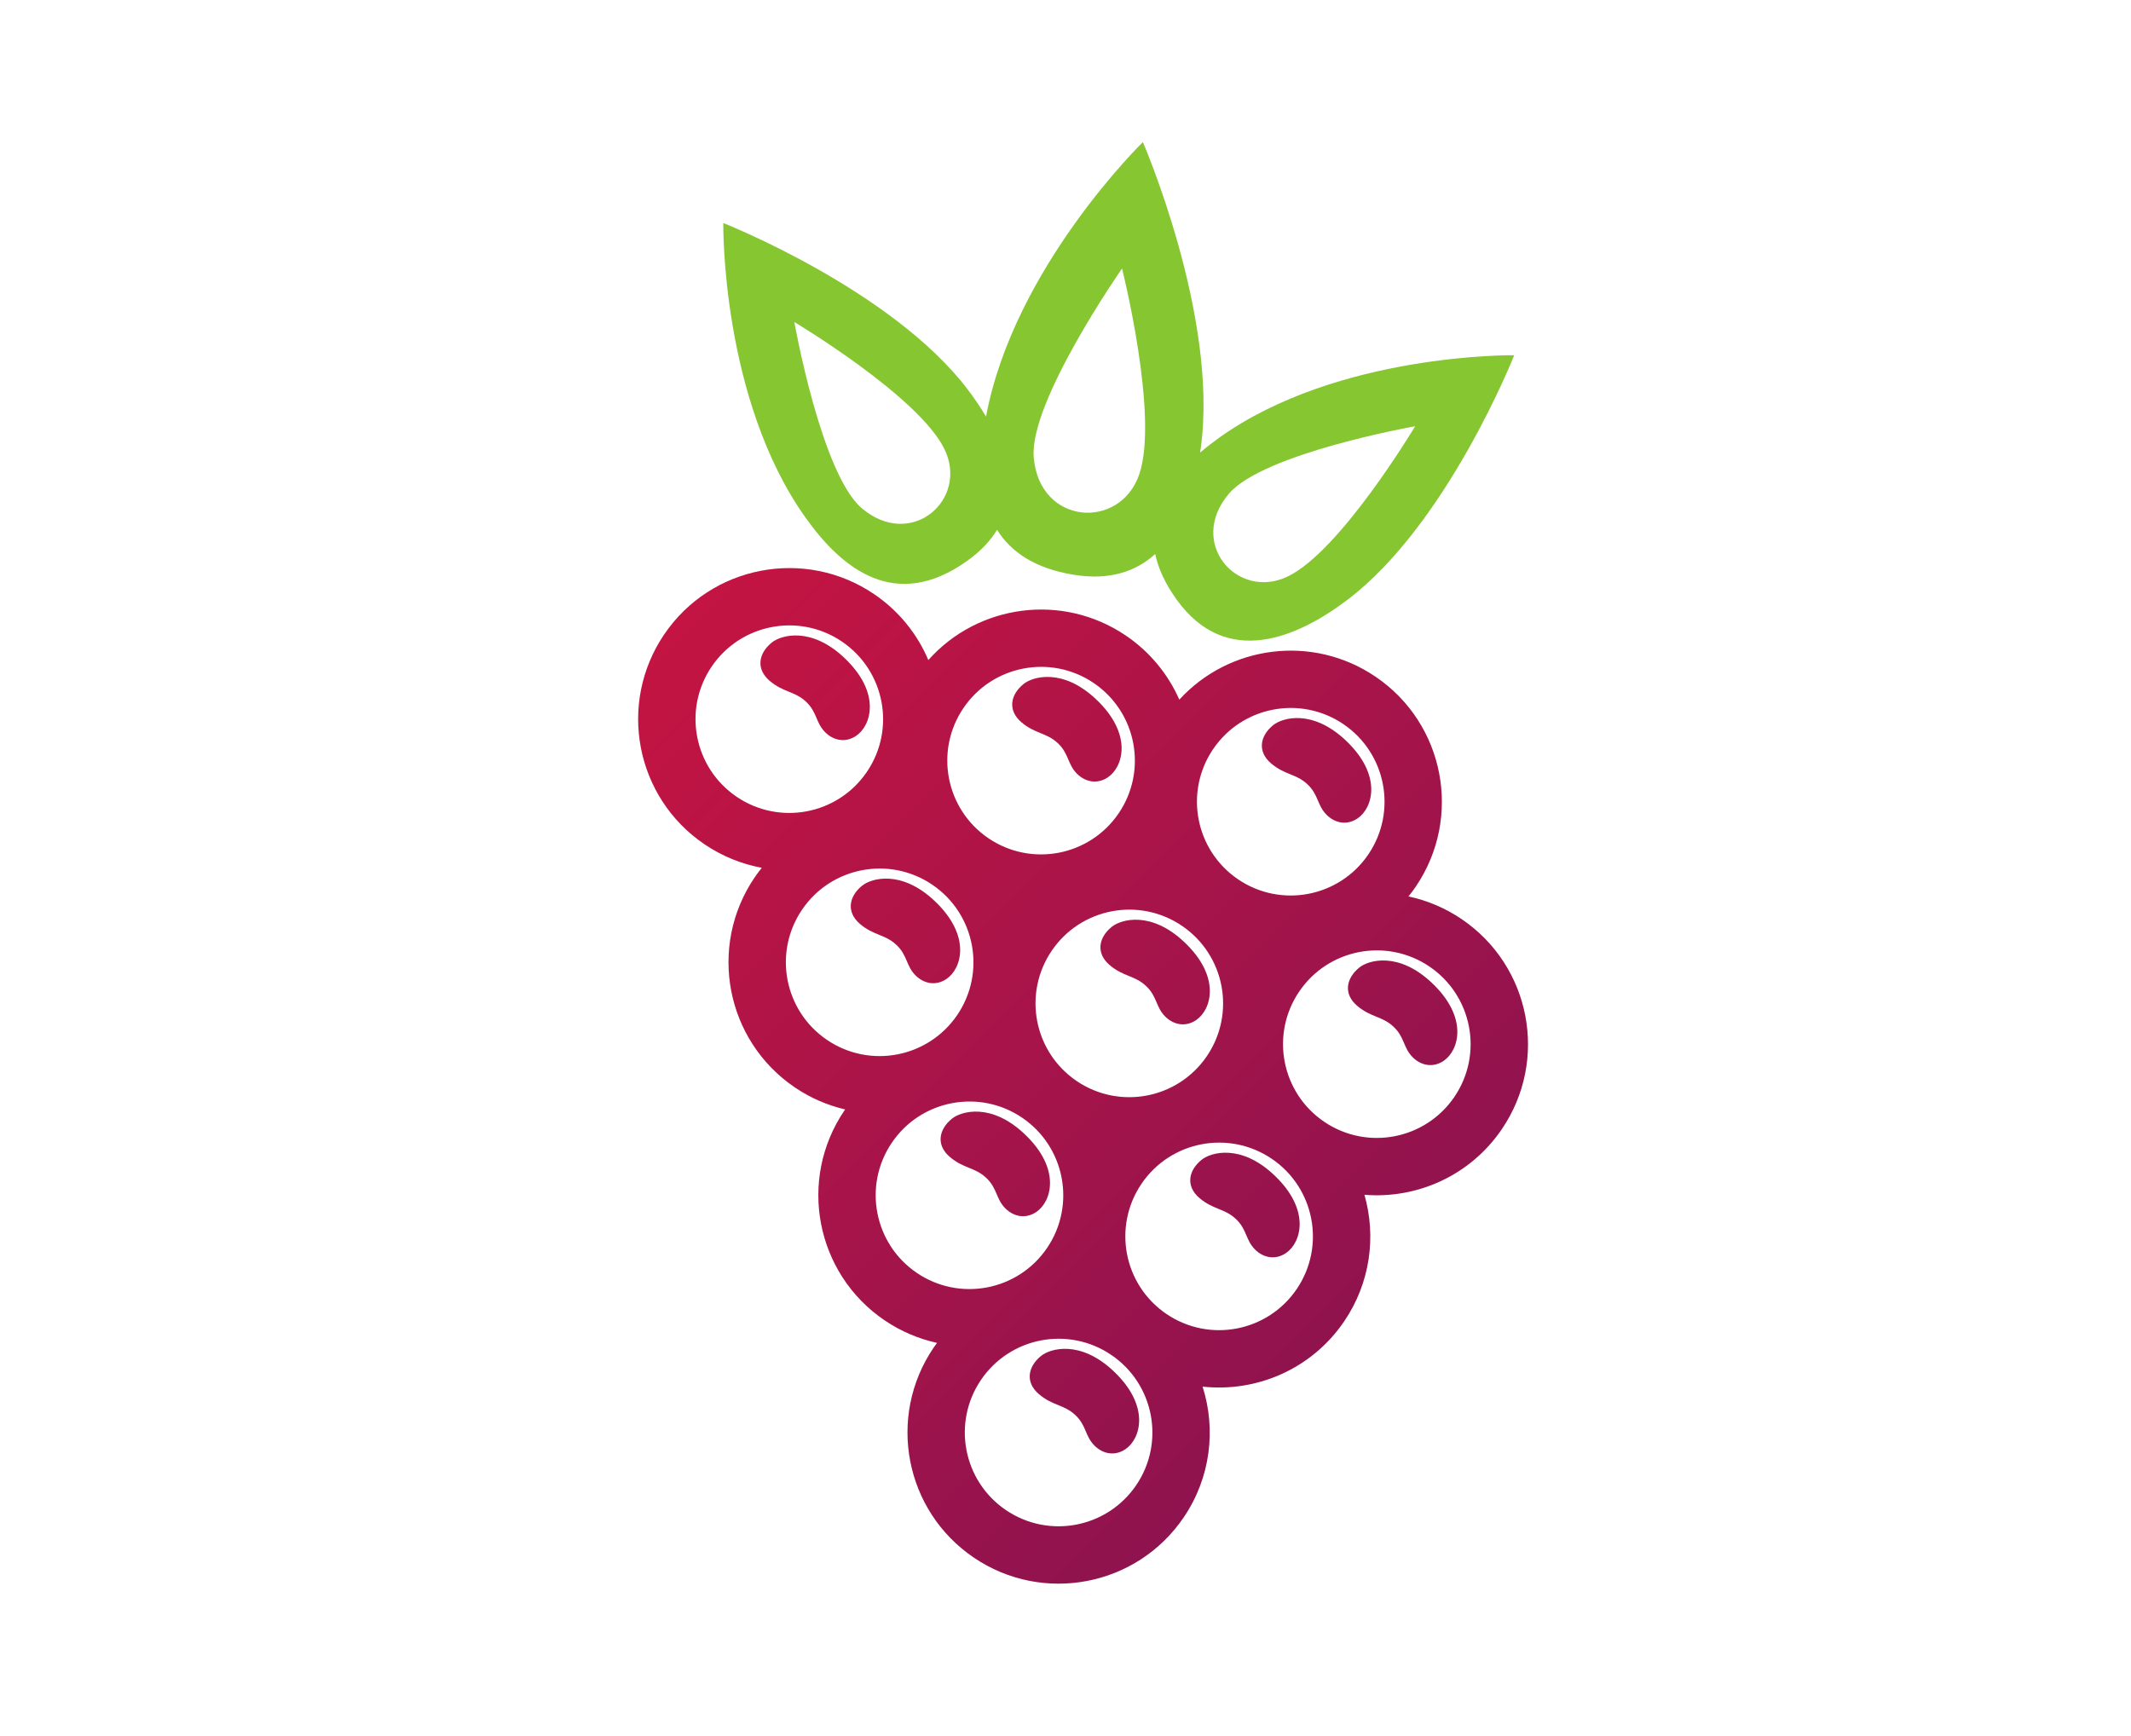 <?xml version="1.0" encoding="UTF-8"?> <svg xmlns="http://www.w3.org/2000/svg" xmlns:xlink="http://www.w3.org/1999/xlink" id="_Слой_1" viewBox="0 0 1200 977.7"><defs><style>.cls-1{fill:url(#_Безымянный_градиент_141-7);}.cls-2{fill:#86c631;}.cls-3{fill:url(#_Безымянный_градиент_141-10);}.cls-4{fill:url(#_Безымянный_градиент_141-4);}.cls-5{fill:url(#_Безымянный_градиент_141-5);}.cls-6{fill:url(#_Безымянный_градиент_141);}.cls-7{fill:url(#_Безымянный_градиент_141-2);}.cls-8{fill:url(#_Безымянный_градиент_141-9);}.cls-9{fill:url(#_Безымянный_градиент_141-3);}.cls-10{fill:url(#_Безымянный_градиент_141-8);}.cls-11{fill:url(#_Безымянный_градиент_141-6);}</style><linearGradient id="_Безымянный_градиент_141" x1="157.62" y1="80.2" x2="874.56" y2="797.14" gradientUnits="userSpaceOnUse"><stop offset="0" stop-color="#e4153b"></stop><stop offset="1" stop-color="#851351"></stop></linearGradient><linearGradient id="_Безымянный_градиент_141-2" x1="216.84" y1="20.98" x2="933.77" y2="737.92" xlink:href="#_Безымянный_градиент_141"></linearGradient><linearGradient id="_Безымянный_градиент_141-3" x1="275.55" y1="-37.73" x2="992.49" y2="679.2" xlink:href="#_Безымянный_градиент_141"></linearGradient><linearGradient id="_Безымянный_градиент_141-4" x1="114.59" y1="123.23" x2="831.52" y2="840.17" xlink:href="#_Безымянный_градиент_141"></linearGradient><linearGradient id="_Безымянный_градиент_141-5" x1="173.3" y1="64.52" x2="890.24" y2="781.45" xlink:href="#_Безымянный_градиент_141"></linearGradient><linearGradient id="_Безымянный_градиент_141-6" x1="74.27" y1="163.55" x2="791.21" y2="880.49" xlink:href="#_Безымянный_градиент_141"></linearGradient><linearGradient id="_Безымянный_градиент_141-7" x1="132.99" y1="104.84" x2="849.92" y2="821.77" xlink:href="#_Безымянный_градиент_141"></linearGradient><linearGradient id="_Безымянный_градиент_141-8" x1="32.56" y1="205.26" x2="749.5" y2="922.2" xlink:href="#_Безымянный_градиент_141"></linearGradient><linearGradient id="_Безымянный_градиент_141-9" x1="135.05" y1="102.77" x2="851.99" y2="819.71" xlink:href="#_Безымянный_градиент_141"></linearGradient><linearGradient id="_Безымянный_градиент_141-10" x1="231.52" y1="6.3" x2="948.46" y2="723.24" xlink:href="#_Безымянный_градиент_141"></linearGradient></defs><path class="cls-6" d="M482.19,414.39c-6.19,4.21-12.9,2.62-17.49-1.94-5.4-5.36-4.5-11.37-10.9-17.31-6.4-5.94-12.6-5.07-20.41-11.7-7.8-6.63-6.33-15.47,1.27-21.59,5.11-4.11,21.99-9.15,40.86,8.73,20.71,19.62,15.18,38.01,6.65,43.81Z"></path><path class="cls-7" d="M623.97,437.74c-6.19,4.21-12.9,2.62-17.49-1.94-5.4-5.36-4.5-11.37-10.9-17.31-6.4-5.94-12.6-5.07-20.41-11.7-7.8-6.63-6.33-15.47,1.27-21.59,5.11-4.11,21.99-9.15,40.86,8.73,20.71,19.62,15.18,38.01,6.65,43.81Z"></path><path class="cls-9" d="M764.55,460.9c-6.19,4.21-12.9,2.62-17.49-1.94-5.4-5.36-4.5-11.37-10.9-17.31s-12.6-5.07-20.41-11.7c-7.8-6.63-6.33-15.47,1.27-21.59,5.11-4.11,21.99-9.15,40.86,8.73,20.71,19.62,15.18,38.01,6.65,43.81Z"></path><path class="cls-4" d="M533.06,551.33c-6.19,4.21-12.9,2.62-17.49-1.94-5.4-5.36-4.5-11.37-10.9-17.31-6.4-5.94-12.6-5.07-20.41-11.7-7.8-6.63-6.33-15.47,1.27-21.59,5.11-4.11,21.99-9.15,40.86,8.73,20.71,19.62,15.18,38.01,6.65,43.81Z"></path><path class="cls-5" d="M673.65,574.49c-6.19,4.21-12.9,2.62-17.49-1.94-5.4-5.36-4.5-11.37-10.9-17.31-6.4-5.94-12.6-5.07-20.41-11.7-7.8-6.63-6.33-15.47,1.27-21.59,5.11-4.11,21.99-9.15,40.86,8.73,20.71,19.62,15.18,38.01,6.65,43.81Z"></path><path class="cls-11" d="M583.65,682.56c-6.19,4.21-12.9,2.62-17.49-1.94-5.4-5.36-4.5-11.37-10.9-17.31-6.4-5.94-12.6-5.07-20.41-11.7-7.8-6.63-6.33-15.47,1.27-21.59,5.11-4.11,21.99-9.15,40.86,8.73,20.71,19.62,15.18,38.01,6.65,43.81Z"></path><path class="cls-1" d="M724.23,705.71c-6.19,4.21-12.9,2.62-17.49-1.94-5.4-5.36-4.5-11.37-10.9-17.31-6.4-5.94-12.6-5.07-20.41-11.7-7.8-6.63-6.33-15.47,1.27-21.59,5.11-4.11,21.99-9.15,40.86,8.73,20.71,19.62,15.18,38.01,6.65,43.81Z"></path><path class="cls-10" d="M633.84,816.17c-6.19,4.21-12.9,2.62-17.49-1.94-5.4-5.36-4.5-11.37-10.9-17.31-6.4-5.94-12.6-5.07-20.41-11.7s-6.33-15.47,1.27-21.59c5.11-4.11,21.99-9.15,40.86,8.73,20.71,19.62,15.18,38.01,6.65,43.81Z"></path><path class="cls-8" d="M823.08,517.67c-9.36-6.35-19.53-10.56-29.95-12.78,1.44-1.79,2.83-3.63,4.14-5.56,26.38-38.9,16.23-91.82-22.68-118.2-35.42-24.02-82.45-17.74-110.5,12.93-6.23-14.14-16.36-26.77-30.09-36.08-35.74-24.23-83.29-17.62-111.24,13.78-6.18-14.57-16.47-27.59-30.54-37.13-38.9-26.38-91.82-16.23-118.2,22.68-26.38,38.9-16.23,91.82,22.68,118.2,10.06,6.82,21.05,11.18,32.28,13.25-1.42,1.77-2.79,3.58-4.08,5.49-26.38,38.9-16.23,91.82,22.68,118.2,8.88,6.02,18.49,10.11,28.34,12.42-.14.2-.29.4-.43.6-26.38,38.9-16.23,91.82,22.68,118.2,9.22,6.25,19.23,10.42,29.48,12.68-.66.9-1.33,1.8-1.96,2.74-26.38,38.9-16.23,91.82,22.68,118.2,38.9,26.38,91.82,16.23,118.2-22.68,15.24-22.48,18.26-49.62,10.62-73.63,30.34,3.32,61.46-9.81,79.78-36.83,14.73-21.72,18.06-47.82,11.36-71.22,29.59,2.42,59.59-10.72,77.44-37.05,26.38-38.9,16.23-91.82-22.68-118.2ZM679.64,594.79c-16.37,24.14-49.21,30.44-73.35,14.07-24.14-16.37-30.44-49.21-14.07-73.35,16.37-24.14,49.21-30.44,73.35-14.07,24.14,16.37,30.44,49.21,14.07,73.35ZM683.13,421.92c16.37-24.14,49.21-30.44,73.35-14.07,24.14,16.37,30.44,49.21,14.07,73.35-16.37,24.14-49.21,30.44-73.35,14.07-24.14-16.37-30.44-49.21-14.07-73.35ZM542.54,398.77c16.37-24.14,49.21-30.44,73.35-14.07,24.14,16.37,30.44,49.21,14.07,73.35-16.37,24.14-49.21,30.44-73.35,14.07s-30.44-49.21-14.07-73.35ZM400.76,375.42c16.37-24.14,49.21-30.44,73.35-14.07,24.14,16.37,30.44,49.21,14.07,73.35-16.37,24.14-49.21,30.44-73.35,14.07-24.14-16.37-30.44-49.21-14.07-73.35ZM451.64,512.36c16.37-24.14,49.21-30.44,73.35-14.07,24.14,16.37,30.44,49.21,14.07,73.35-16.37,24.14-49.21,30.44-73.35,14.07-24.14-16.37-30.44-49.21-14.07-73.35ZM502.22,643.58c16.37-24.14,49.21-30.44,73.35-14.07,24.14,16.37,30.44,49.21,14.07,73.35-16.37,24.14-49.21,30.44-73.35,14.07-24.14-16.37-30.44-49.21-14.07-73.35ZM639.83,836.47c-16.37,24.14-49.21,30.44-73.35,14.07-24.14-16.37-30.44-49.21-14.07-73.35,16.37-24.14,49.21-30.44,73.35-14.07,24.14,16.37,30.44,49.21,14.07,73.35ZM730.22,726.01c-16.37,24.14-49.21,30.44-73.35,14.07-24.14-16.37-30.44-49.21-14.07-73.35,16.37-24.14,49.21-30.44,73.35-14.07,24.14,16.37,30.44,49.21,14.07,73.35ZM819.02,617.74c-16.37,24.14-49.21,30.44-73.35,14.07-24.14-16.37-30.44-49.21-14.07-73.35,16.37-24.14,49.21-30.44,73.35-14.07,24.14,16.37,30.44,49.21,14.07,73.35Z"></path><path class="cls-3" d="M813.03,597.44c-6.19,4.21-12.9,2.62-17.49-1.94-5.4-5.36-4.5-11.37-10.9-17.31-6.4-5.94-12.6-5.07-20.41-11.7-7.8-6.63-6.33-15.47,1.27-21.59,5.11-4.11,21.99-9.15,40.86,8.73,20.71,19.62,15.18,38.01,6.65,43.81Z"></path><path class="cls-2" d="M686.51,246.56c-3.68,2.63-7.29,5.42-10.73,8.37.14-.9.27-1.81.4-2.7,10.15-73.67-32.61-172.19-32.61-172.19,0,0-72.66,70.69-88.32,154.61-3.14-5.34-6.64-10.44-10.23-15.18-42.71-56.36-137.72-93.86-137.72-93.86,0,0-1.4,99.12,46.48,166.17,20.54,28.77,50.6,53,91.04,23.99,7.54-5.41,12.95-11.26,16.65-17.38,7.69,12.35,21.06,21.7,42.96,25.3,20.44,3.37,35.3-1.84,46.08-11.65,1.71,8.01,5.51,16.53,12,25.57,28.19,39.31,68.49,21.26,96.29.19,56.36-42.71,93.86-137.72,93.86-137.72,0,0-99.12-1.4-166.17,46.48ZM485.35,286.3c-22.9-19.43-38.05-104.93-38.05-104.93,0,0,70.1,41.88,84.54,71.58,13.84,28.47-18.71,56.91-46.49,33.34ZM641.47,267.33c-10.88,31.46-56.23,28.41-59.36-9.78-2.58-31.47,49.73-106.31,49.73-106.31,0,0,20.98,83.26,9.63,116.08ZM725.31,324.61c-28.47,13.84-56.91-18.71-33.34-46.49,19.43-22.9,104.93-38.05,104.93-38.05,0,0-41.88,70.1-71.58,84.54Z"></path></svg> 